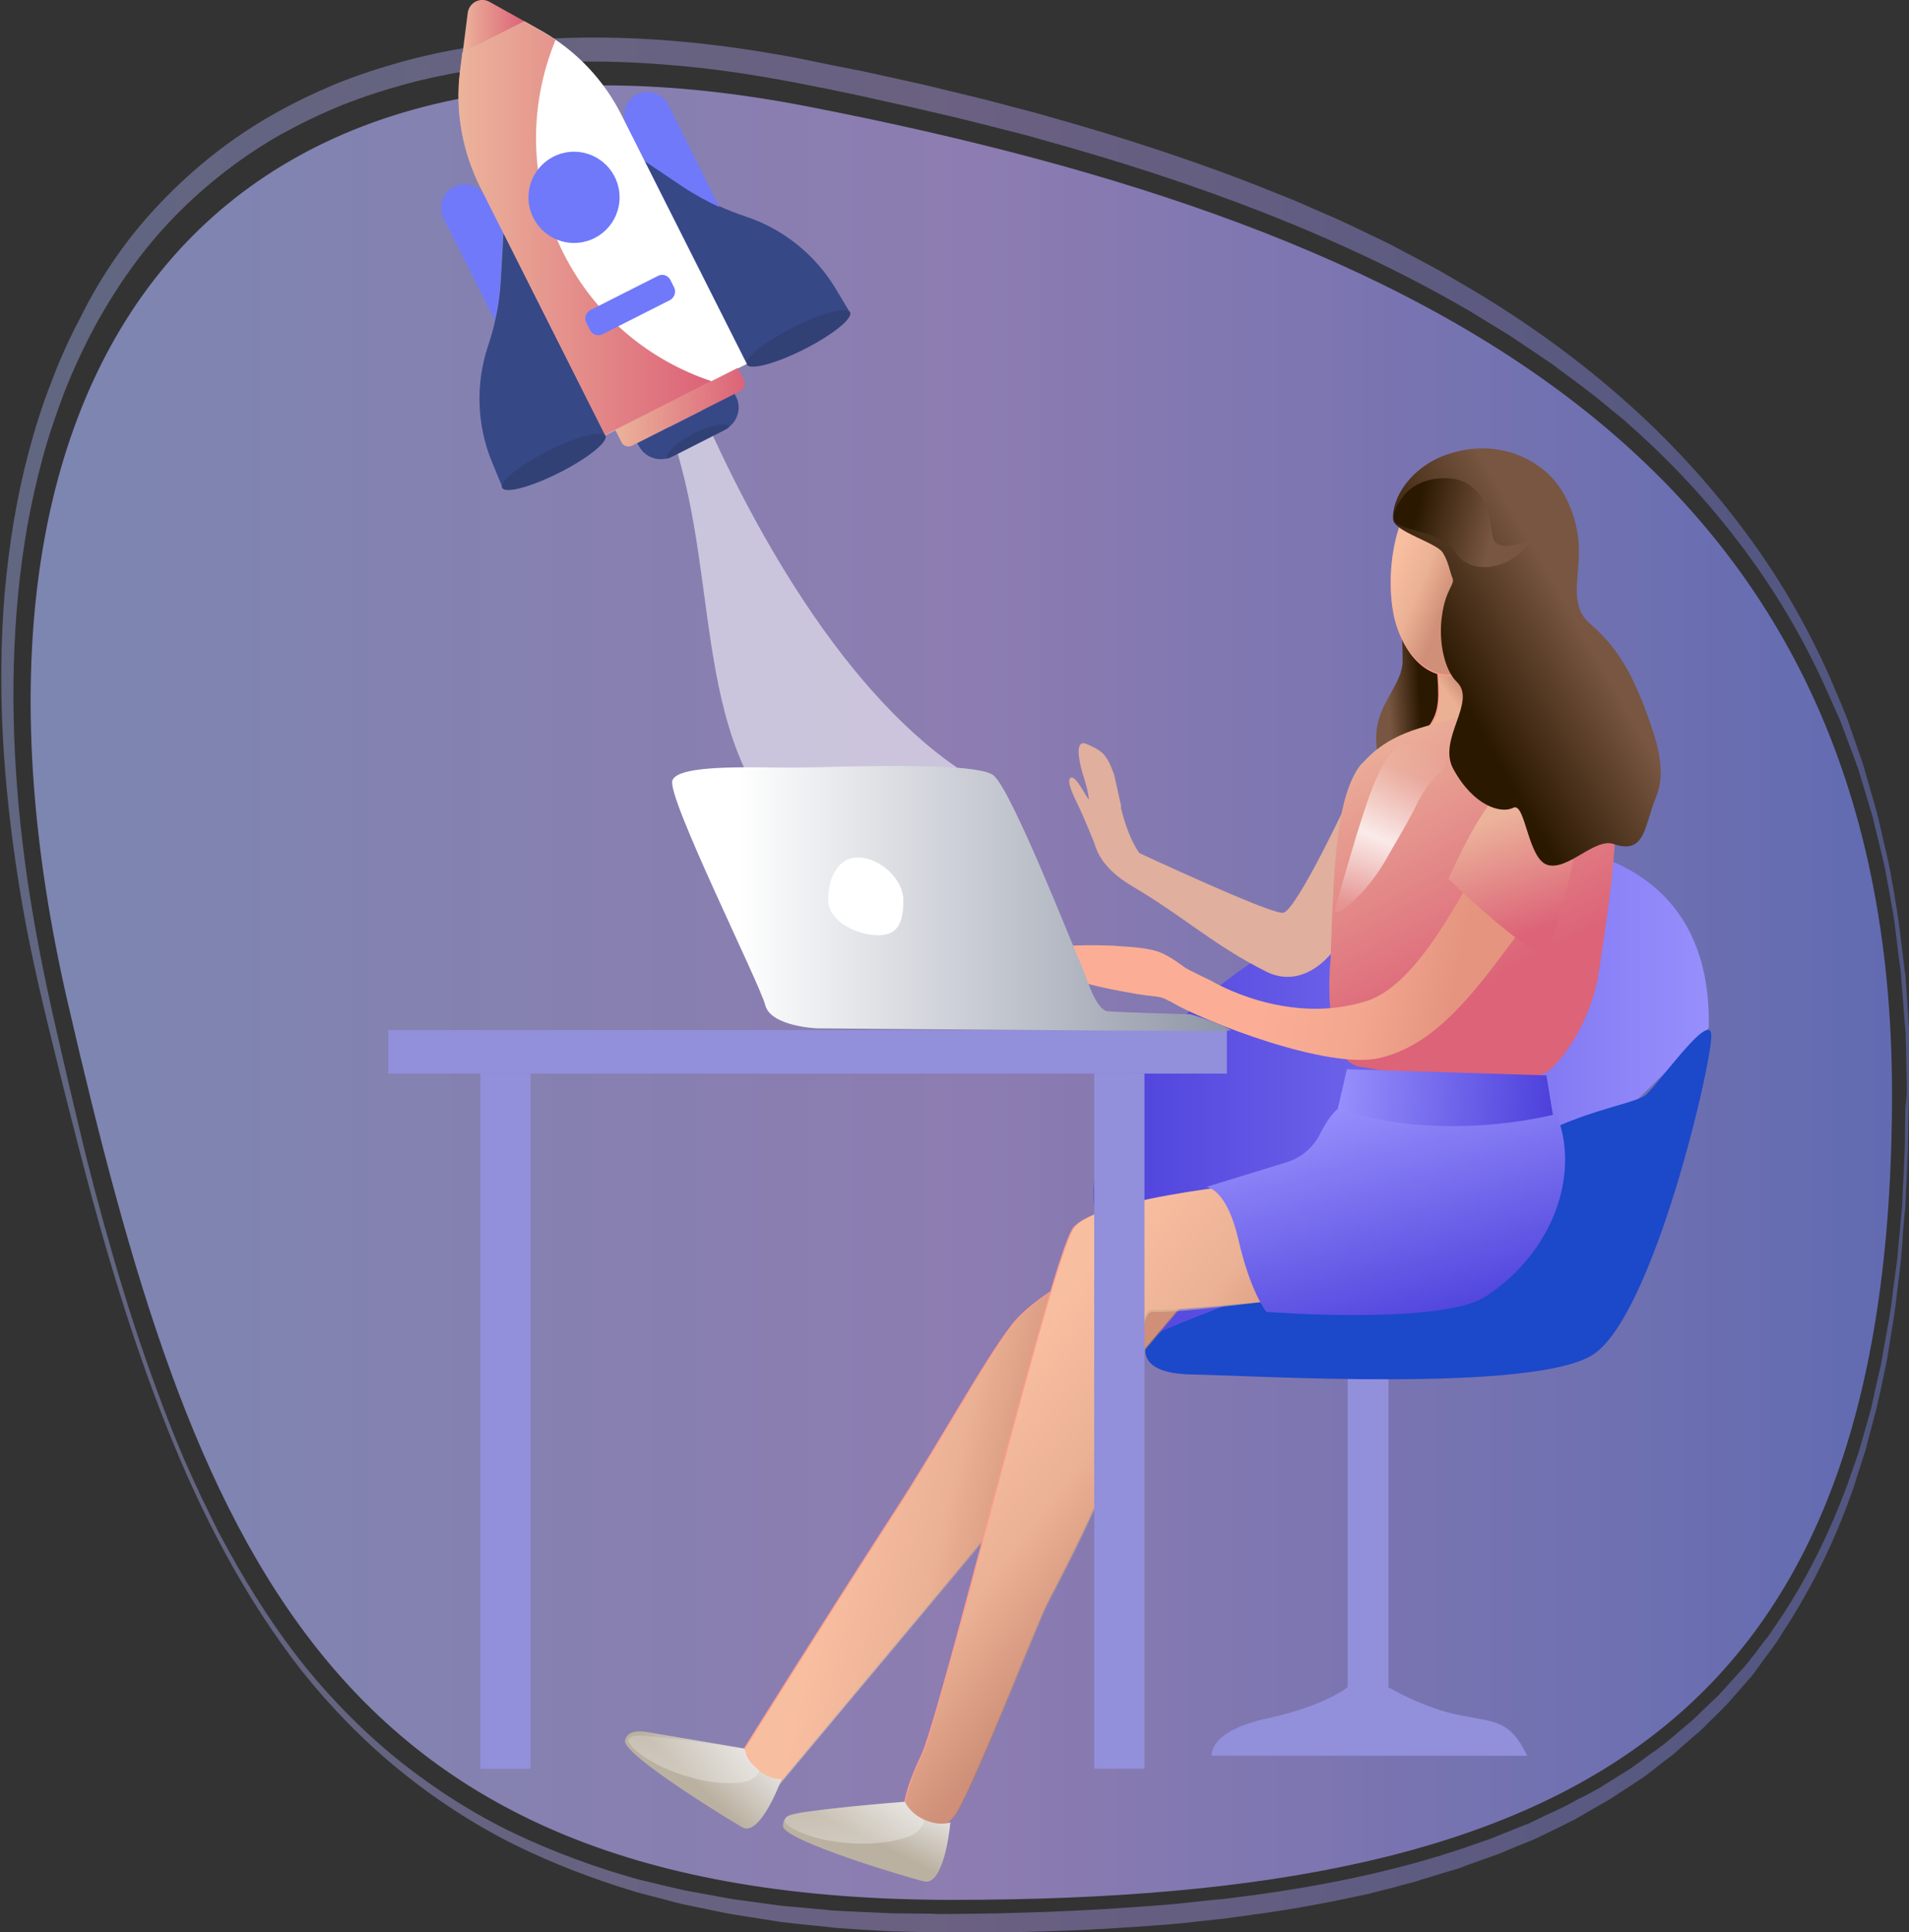 <svg width="332" height="336" viewBox="0 0 332 336" fill="none" xmlns="http://www.w3.org/2000/svg">
<rect x="0" y="0" width="332" height="336" fill="#333333" stroke="none"/>
<g clip-path="url(#clip0_297_322)">
<g opacity="0.62">
<path opacity="0.62" d="M332 189.599C332 189.599 332 190.607 331.937 192.622C331.937 193.629 331.874 194.889 331.874 196.337C331.811 197.848 331.874 199.548 331.749 201.501C331.686 203.453 331.56 205.593 331.434 207.986C331.434 208.553 331.371 209.183 331.371 209.812C331.308 210.442 331.246 211.072 331.183 211.701C331.057 213.024 330.931 214.346 330.868 215.731C330.743 217.117 330.68 218.565 330.491 220.076C330.303 221.587 330.114 223.162 329.925 224.736C329.611 227.947 328.982 231.348 328.417 234.937C328.165 236.763 327.725 238.526 327.348 240.415C327.159 241.36 326.971 242.304 326.719 243.249C326.593 243.752 326.531 244.193 326.405 244.697C326.279 245.201 326.153 245.641 326.028 246.145C325.525 248.097 324.959 250.049 324.456 252.127C323.827 254.142 323.136 256.157 322.507 258.235C319.678 266.547 315.717 275.237 310.122 283.737C309.808 284.304 309.431 284.808 309.116 285.375C308.739 285.878 308.362 286.382 307.985 286.949C307.23 287.956 306.413 289.027 305.659 290.097L305.093 290.916L304.464 291.671C304.024 292.175 303.584 292.679 303.144 293.183C302.264 294.19 301.384 295.198 300.504 296.205C299.561 297.15 298.618 298.157 297.612 299.102C297.109 299.605 296.669 300.046 296.166 300.55C295.663 301.054 295.097 301.495 294.594 301.935C293.525 302.88 292.457 303.761 291.451 304.706C290.948 305.21 290.319 305.587 289.753 306.028C289.188 306.469 288.622 306.91 288.056 307.351C287.49 307.791 286.924 308.232 286.359 308.673C286.044 308.862 285.793 309.114 285.478 309.303L284.598 309.869C283.404 310.688 282.147 311.444 280.952 312.262C279.758 313.081 278.437 313.773 277.117 314.529C276.489 314.907 275.797 315.285 275.168 315.662C274.54 316.04 273.911 316.418 273.219 316.733C271.899 317.426 270.516 318.055 269.133 318.748C268.442 319.063 267.75 319.441 267.059 319.755C266.367 320.07 265.675 320.322 264.921 320.637C263.475 321.204 262.092 321.833 260.646 322.4C259.2 322.904 257.691 323.471 256.245 323.974C255.491 324.226 254.799 324.478 254.045 324.793C253.291 325.045 252.536 325.297 251.782 325.486C250.273 325.926 248.764 326.43 247.193 326.871L246.061 327.249L244.866 327.564C244.112 327.752 243.295 327.941 242.54 328.193C240.969 328.571 239.397 329.012 237.825 329.39C231.476 330.775 224.938 332.034 218.274 332.916C216.576 333.168 214.942 333.357 213.244 333.608C211.547 333.797 209.85 333.986 208.152 334.175C206.455 334.364 204.757 334.553 203.06 334.679C201.363 334.805 199.602 334.931 197.905 335.057C190.99 335.56 183.948 335.875 176.845 336.001C173.261 336.064 169.678 336.064 166.094 336.064C165.654 336.064 165.214 336.064 164.711 336.064H163.328C162.448 336.064 161.505 336.001 160.625 336.001C158.802 335.938 156.979 335.938 155.155 335.875C153.332 335.812 151.446 335.623 149.623 335.561C148.68 335.498 147.8 335.435 146.857 335.372C145.914 335.309 144.971 335.246 144.091 335.12C142.268 334.931 140.382 334.742 138.559 334.553C137.616 334.427 136.673 334.364 135.792 334.238C134.849 334.112 133.969 333.923 133.026 333.797C131.14 333.483 129.317 333.231 127.431 332.916C125.545 332.601 123.722 332.16 121.836 331.782C120.893 331.594 119.95 331.405 119.07 331.216C118.127 331.027 117.247 330.775 116.304 330.523C114.481 330.019 112.595 329.578 110.771 329.075C103.416 326.871 96.124 324.1 89.145 320.637C82.167 317.111 75.503 312.766 69.342 307.728C63.181 302.691 57.586 296.961 52.557 290.664C42.624 278.007 35.08 263.462 29.044 248.286C23.009 233.111 18.294 217.306 14.145 201.312C12.07 193.315 10.059 185.318 8.11 177.258C6.161 169.198 4.401 161.075 3.143 152.826C0.566 136.391 -0.566 119.641 0.817 103.081C1.194 98.925 1.697 94.832 2.389 90.676C3.08 86.583 3.961 82.49 5.029 78.46C6.098 74.43 7.355 70.463 8.864 66.622C10.31 62.718 12.008 58.94 13.957 55.288C17.603 47.857 22.381 40.994 28.102 35.075C33.822 29.093 40.298 23.992 47.402 19.962C50.922 17.947 54.631 16.184 58.34 14.61C62.112 13.099 65.947 11.839 69.782 10.769C77.515 8.628 85.436 7.432 93.232 6.865C108.948 5.794 124.414 7.369 139.187 10.202C142.834 10.958 146.48 11.713 150.126 12.406C153.772 13.225 157.356 13.98 160.939 14.799C164.523 15.68 168.043 16.499 171.564 17.381C173.324 17.821 175.084 18.325 176.782 18.766C178.542 19.207 180.239 19.647 181.937 20.151C195.705 23.992 208.907 28.337 221.417 33.375C222.989 34.004 224.56 34.634 226.069 35.264C227.578 35.956 229.087 36.586 230.659 37.279C233.676 38.538 236.631 40.049 239.586 41.434C240.34 41.812 241.032 42.127 241.786 42.505C242.54 42.883 243.232 43.261 243.923 43.638C245.369 44.394 246.752 45.15 248.198 45.905C249.644 46.661 250.965 47.416 252.348 48.235C253.731 49.054 255.051 49.809 256.434 50.628C267.184 57.051 276.803 64.292 285.164 72.037C293.525 79.782 300.567 88.094 306.35 96.469C312.134 104.844 316.472 113.345 319.804 121.468C320.244 122.475 320.621 123.483 321.061 124.49C321.501 125.498 321.753 126.505 322.13 127.513C322.821 129.527 323.513 131.417 324.142 133.369C324.707 135.321 325.21 137.21 325.776 139.036C326.028 139.98 326.279 140.862 326.531 141.743C326.719 142.625 326.971 143.569 327.159 144.451C327.536 146.214 327.977 147.977 328.354 149.614C328.542 150.433 328.668 151.315 328.857 152.133C328.982 152.952 329.108 153.77 329.297 154.589C329.548 156.163 329.8 157.737 330.051 159.249C330.303 160.76 330.428 162.208 330.617 163.593C330.806 164.979 330.931 166.364 331.12 167.623C331.183 168.253 331.246 168.883 331.371 169.513C331.434 170.142 331.434 170.772 331.497 171.339C331.686 173.731 331.811 175.872 331.937 177.824C332 178.328 332 178.769 332.063 179.21C332.063 179.65 332.063 180.091 332.126 180.532C332.126 181.414 332.189 182.169 332.189 182.925C332.189 184.436 332.251 185.632 332.251 186.64C332 188.592 332 189.599 332 189.599ZM331.623 189.599C331.623 189.599 331.623 188.592 331.56 186.577C331.56 185.569 331.497 184.31 331.497 182.862C331.497 182.106 331.434 181.351 331.434 180.469C331.434 180.028 331.434 179.587 331.371 179.147C331.308 178.706 331.308 178.202 331.246 177.761C331.12 175.809 330.931 173.668 330.743 171.276C330.68 170.709 330.68 170.079 330.617 169.45C330.554 168.82 330.491 168.19 330.365 167.56C330.177 166.301 330.051 164.916 329.863 163.531C329.674 162.145 329.548 160.697 329.297 159.186C329.045 157.674 328.731 156.163 328.479 154.589C328.354 153.77 328.165 153.015 328.039 152.196C327.914 151.378 327.725 150.559 327.536 149.74C327.159 148.103 326.719 146.34 326.279 144.577C326.09 143.695 325.839 142.814 325.65 141.932C325.399 141.051 325.085 140.169 324.833 139.225C324.267 137.399 323.702 135.51 323.136 133.62C322.444 131.731 321.753 129.842 320.998 127.89C320.621 126.946 320.307 125.938 319.867 124.931C319.427 123.986 318.987 122.979 318.546 121.971C315.089 113.974 310.625 105.662 304.779 97.54C298.932 89.354 291.828 81.357 283.404 73.926L282.649 73.234L281.832 72.541C281.266 72.1 280.763 71.659 280.198 71.219C279.129 70.337 277.997 69.393 276.866 68.511C274.603 66.748 272.214 65.048 269.888 63.285C267.436 61.647 264.984 59.947 262.469 58.31C261.212 57.492 259.892 56.736 258.571 55.917C257.943 55.539 257.251 55.099 256.623 54.721L255.617 54.091L254.611 53.525C233.236 41.183 208.089 31.674 180.805 24.181C179.108 23.677 177.41 23.237 175.65 22.796C173.953 22.355 172.192 21.914 170.432 21.474C166.974 20.592 163.454 19.773 159.87 18.955C156.35 18.136 152.767 17.381 149.183 16.562C145.6 15.806 141.953 15.051 138.307 14.358C131.015 12.973 123.659 11.839 116.115 11.273C108.634 10.643 101.027 10.517 93.357 10.958C85.75 11.461 78.081 12.595 70.6 14.61C66.89 15.617 63.181 16.814 59.535 18.262C55.952 19.71 52.431 21.41 48.973 23.3C42.184 27.141 35.897 31.989 30.365 37.656C24.832 43.324 20.243 49.872 16.408 56.925C14.522 60.451 12.825 64.103 11.316 67.881C9.87 71.659 8.55 75.501 7.481 79.404C6.412 83.309 5.532 87.276 4.778 91.306C4.086 95.336 3.521 99.366 3.143 103.459C1.572 119.767 2.389 136.328 4.715 152.637C5.909 160.823 7.481 168.883 9.304 176.943C11.127 185.003 13.014 193.063 14.962 201.06C16.974 209.057 19.174 216.991 21.563 224.799C23.952 232.607 26.656 240.352 29.61 247.908C30.365 249.797 31.119 251.686 31.936 253.575C32.754 255.402 33.571 257.291 34.451 259.117L35.08 260.502L35.771 261.887L37.092 264.595C37.532 265.477 37.972 266.421 38.474 267.303L39.92 269.947C43.818 277 48.156 283.737 53.123 289.908C58.152 296.079 63.747 301.683 69.845 306.532C76.006 311.381 82.544 315.536 89.522 318.874C96.438 322.148 103.667 324.793 110.897 326.808C112.72 327.249 114.543 327.689 116.367 328.13C117.31 328.319 118.19 328.571 119.133 328.76C120.076 328.949 120.956 329.075 121.899 329.264C123.722 329.578 125.545 329.956 127.431 330.271C129.254 330.523 131.14 330.775 132.963 331.027C133.906 331.153 134.787 331.279 135.73 331.405C136.673 331.468 137.553 331.593 138.496 331.656C140.319 331.845 142.142 331.971 143.965 332.16C144.908 332.286 145.788 332.286 146.731 332.349C147.611 332.412 148.554 332.412 149.435 332.475C151.258 332.538 153.081 332.664 154.841 332.727C156.664 332.727 158.487 332.79 160.311 332.79C161.191 332.79 162.134 332.79 163.014 332.853H164.397C164.774 332.853 165.277 332.853 165.717 332.853C169.301 332.79 172.884 332.79 176.404 332.664C183.508 332.475 190.487 332.16 197.339 331.656C199.037 331.531 200.734 331.405 202.431 331.279C204.129 331.153 205.826 330.964 207.524 330.775C209.221 330.586 210.856 330.397 212.553 330.271C214.187 330.082 215.885 329.83 217.519 329.641C230.659 327.878 243.295 325.234 254.925 321.267C256.371 320.763 257.817 320.259 259.263 319.755C260.646 319.189 262.092 318.622 263.475 318.055C264.167 317.803 264.858 317.489 265.55 317.237C266.241 316.985 266.933 316.607 267.561 316.292C268.882 315.662 270.265 315.033 271.585 314.403C272.276 314.088 272.905 313.71 273.534 313.396C274.162 313.018 274.791 312.703 275.483 312.388C276.74 311.695 278.06 311.066 279.255 310.247C280.449 309.492 281.706 308.736 282.901 307.98L283.781 307.414C284.095 307.225 284.347 306.973 284.661 306.784C285.227 306.343 285.793 305.965 286.359 305.525C286.924 305.084 287.49 304.706 288.056 304.328C288.622 303.887 289.188 303.51 289.691 303.069C290.759 302.187 291.828 301.306 292.834 300.424C293.337 299.983 293.903 299.543 294.406 299.102C294.909 298.661 295.349 298.157 295.852 297.716C296.795 296.772 297.8 295.827 298.743 294.946C299.686 294.001 300.504 292.994 301.384 292.049C301.824 291.546 302.264 291.105 302.704 290.601L303.333 289.908L303.961 289.153C304.779 288.145 305.533 287.138 306.287 286.13C306.665 285.626 307.042 285.123 307.482 284.619C307.859 284.115 308.173 283.548 308.551 283.045C314.272 274.796 318.295 266.232 321.313 258.109C322.004 256.031 322.759 254.079 323.387 252.064C323.953 250.049 324.519 248.097 325.085 246.145C325.21 245.641 325.336 245.201 325.462 244.697C325.588 244.193 325.65 243.752 325.776 243.249C325.965 242.304 326.216 241.36 326.405 240.415C326.845 238.526 327.285 236.763 327.536 234.937C328.165 231.348 328.857 228.01 329.171 224.799C329.36 223.225 329.611 221.65 329.8 220.139C329.925 219.384 329.988 218.628 330.051 217.935C330.114 217.18 330.177 216.487 330.24 215.794C330.365 214.409 330.491 213.024 330.617 211.764C330.68 211.135 330.743 210.505 330.806 209.875C330.868 209.246 330.868 208.616 330.868 208.049C330.994 205.656 331.12 203.516 331.183 201.563C331.308 199.611 331.308 197.911 331.308 196.4C331.308 194.889 331.371 193.692 331.371 192.685C331.623 190.607 331.623 189.599 331.623 189.599Z" fill="url(#paint0_linear_297_322)"/>
</g>
<path opacity="0.62" d="M329.045 190.165C329.045 299.352 274.603 330.396 165.591 330.396C56.58 330.396 33.571 268.687 11.756 174.234C-12.762 67.88 33.445 -2.33 140.445 18.513C249.267 39.67 329.045 80.978 329.045 190.165Z" fill="url(#paint1_linear_297_322)"/>
<g opacity="0.74">
<path opacity="0.74" d="M139.187 146.969C118.693 128.582 126.362 97.224 114.921 70.714C116.807 69.895 118.756 69.014 120.642 68.195C131.517 93.949 149.057 123.859 170.558 136.075" fill="white"/>
</g>
<path d="M106.308 75.121L87.699 38.158L87.133 48.233C87.008 50.752 86.693 53.208 86.128 55.663C85.813 57.175 85.373 58.686 84.87 60.197C82.67 66.809 82.921 73.924 85.562 80.347L87.385 84.755L87.448 84.881L106.308 75.121Z" fill="#374887"/>
<path d="M84.43 34.317L87.448 40.362L87.071 48.233C86.945 50.752 86.631 53.208 86.065 55.664L77.138 37.969C76.132 35.955 76.949 33.499 78.961 32.491C79.967 31.987 81.098 31.924 82.041 32.239C83.047 32.617 83.927 33.31 84.43 34.317Z" fill="#7079FA"/>
<path d="M97.273 82.204C102.234 79.699 105.825 76.812 105.293 75.756C104.762 74.701 100.309 75.875 95.349 78.38C90.388 80.885 86.797 83.772 87.328 84.828C87.86 85.884 92.312 84.709 97.273 82.204Z" fill="#324175"/>
<path d="M147.8 54.279L147.737 54.217L145.285 50.123C141.702 44.205 136.107 39.734 129.506 37.593C127.997 37.089 126.551 36.522 125.168 35.893C122.905 34.885 120.704 33.689 118.63 32.24L110.206 26.699L128.814 63.662L147.8 54.279Z" fill="#374887"/>
<path d="M109.011 21.913L112.029 27.958L118.567 32.366C120.642 33.751 122.842 34.948 125.105 36.018L116.241 18.261C115.235 16.246 112.783 15.428 110.771 16.435C109.766 16.939 109.074 17.82 108.76 18.765C108.445 19.772 108.508 20.906 109.011 21.913Z" fill="#7079FA"/>
<path d="M137.895 56.936C132.934 59.44 129.343 62.326 129.875 63.382C130.406 64.438 134.858 63.264 139.819 60.759C144.78 58.255 148.371 55.369 147.839 54.313C147.308 53.257 142.856 54.431 137.895 56.936Z" fill="#324175"/>
<path d="M91.22 3.715L80.47 9.131L81.35 2.204C81.601 0.441 83.55 -0.567 85.122 0.315L91.22 3.715Z" fill="url(#paint2_linear_297_322)"/>
<path d="M108.131 20.087L129.883 63.283L105.302 75.688L83.55 32.492C80.47 26.32 79.212 19.394 80.03 12.593L80.47 9.13L91.22 3.715L94.237 5.415C100.21 8.815 105.051 13.916 108.131 20.087Z" fill="white"/>
<path d="M98.01 44.078C103.542 55.034 112.972 62.716 123.785 66.306L105.239 75.688L83.487 32.492C80.407 26.32 79.149 19.394 79.967 12.593L80.407 9.13L91.157 3.715L94.175 5.415C94.992 5.919 95.809 6.422 96.626 6.926C91.849 18.512 91.911 31.988 98.01 44.078Z" fill="url(#paint3_linear_297_322)"/>
<path d="M128.751 68.007L109.891 77.515C109.2 77.83 108.383 77.578 108.068 76.885L106.999 74.744L128.311 63.977L129.38 66.118C129.694 66.873 129.38 67.692 128.751 68.007Z" fill="url(#paint4_linear_297_322)"/>
<path d="M127.746 68.51L127.997 68.951C128.94 70.777 128.374 72.981 126.865 74.177C126.614 74.366 126.362 74.555 126.111 74.681L116.807 79.403C116.555 79.529 116.241 79.655 115.989 79.718C114.103 80.222 112.029 79.34 111.086 77.514L110.834 77.073L127.746 68.51Z" fill="#374887"/>
<path d="M99.833 42.253C104.207 42.253 107.754 38.701 107.754 34.319C107.754 29.937 104.207 26.385 99.833 26.385C95.458 26.385 91.911 29.937 91.911 34.319C91.911 38.701 95.458 42.253 99.833 42.253Z" fill="#7079FA"/>
<path d="M126.865 74.24C126.614 74.429 126.362 74.618 126.111 74.744L116.807 79.467C116.555 79.593 116.241 79.719 115.989 79.782C115.675 78.774 117.687 76.885 120.642 75.374C123.533 73.863 126.3 73.359 126.865 74.24Z" fill="#324175"/>
<path d="M116.492 52.202L104.799 58.121C103.982 58.562 102.976 58.184 102.599 57.365L101.97 56.106C101.53 55.287 101.907 54.28 102.724 53.902L114.418 47.983C115.235 47.542 116.241 47.92 116.618 48.739L117.247 49.998C117.624 50.754 117.31 51.761 116.492 52.202Z" fill="#7079FA"/>
<path d="M241.472 239.469H234.368V296.581H241.472V239.469Z" fill="#928FDB"/>
<path d="M265.613 305.334H210.73C210.73 305.334 210.101 301.052 220.348 298.848C230.596 296.644 234.493 293.307 234.493 293.307L241.597 293.496C241.597 293.496 247.758 297.148 254.171 298.344C260.583 299.541 262.658 299.352 265.613 305.334Z" fill="#928FDB"/>
<path d="M297.172 178.767C297.989 142.875 260.269 146.653 260.269 146.653C260.269 146.653 159.43 178.452 199.728 232.731C220.474 260.626 297.172 178.767 297.172 178.767Z" fill="url(#paint5_linear_297_322)"/>
<path d="M199.728 232.731C199.728 232.731 196.145 238.839 207.272 239.028C218.4 239.217 266.178 242.176 276.866 235.69C287.553 229.205 298.052 183.615 297.612 179.837C297.172 176.059 288.81 188.023 286.296 190.353C283.781 192.683 264.104 194.131 255.051 208.803C252.348 213.022 201.174 230.842 199.728 232.731Z" fill="#1C48CA"/>
<path d="M240.969 134.689C240.969 134.689 238.768 131.352 239.46 126.566C240.214 121.781 243.923 118.695 243.923 114.98C243.923 111.265 243.609 105.031 243.609 105.031L251.656 112.147L256.12 113.973L255.365 137.649L240.969 134.689Z" fill="url(#paint6_linear_297_322)"/>
<path d="M278.437 129.842C269.699 124.993 262.218 126.063 263.475 110.447L249.519 111.329C250.399 124.993 252.033 124.615 239.837 133.872C251.405 141.932 270.328 138.72 278.437 129.842Z" fill="#FF9C8A"/>
<path opacity="0.54" d="M278.689 130.029C269.95 125.18 262.469 126.251 263.727 110.635L249.77 111.516C250.65 125.18 252.285 124.803 240.089 134.059C251.593 142.119 270.579 138.971 278.689 130.029Z" fill="url(#paint7_linear_297_322)"/>
<path d="M244.238 142.373C244.238 142.373 238.831 153.518 233.802 162.523C230.156 168.945 225.063 171.338 220.286 169.008C211.107 164.412 206.015 159.5 196.962 154.148C188.852 149.362 190.424 144.64 189.292 141.68C188.538 139.791 188.601 140.987 189.607 139.539C190.487 138.343 194.259 137.65 195.013 140.735C196.333 146.088 198.156 148.355 198.156 148.355C198.156 148.355 220.789 158.933 223.115 158.744C225.441 158.556 234.996 137.965 234.996 137.965" fill="#E0AF9D"/>
<path d="M190.235 146.402C190.235 146.402 188.349 141.742 187.469 139.979C186.903 138.783 185.332 135.76 186.212 135.256C187.218 134.69 189.481 139.853 189.355 138.846C189.104 136.642 188.223 134.69 187.846 132.801C187.28 130.093 187.658 128.897 188.852 129.337C189.669 129.652 191.241 130.408 191.87 131.1C192.561 131.856 193.001 132.612 193.756 134.69L194.95 140.042C194.887 140.042 195.767 150.621 190.235 146.402Z" fill="#E0AF9D"/>
<path d="M277.369 133.935C277.369 133.935 272.842 132.361 264.795 128.079C260.143 125.749 263.161 121.53 247.067 126.567C239.649 128.771 237.323 132.549 236.631 132.99C232.482 138.469 231.979 149.488 231.413 166.553C230.533 176.69 232.167 184.813 236.442 185.506C251.719 187.962 255.365 189.284 268.316 186.828C270.768 185.758 276.174 178.957 277.935 169.89C280.764 151.062 283.152 135.572 277.369 133.935Z" fill="url(#paint8_linear_297_322)"/>
<path d="M247.381 128.959C240.906 129.148 239.711 131.604 232.23 157.862C231.476 160.443 237.7 155.784 241.535 148.605C242.729 146.527 244.992 142.749 246.375 139.916C249.456 133.619 252.222 134.374 251.153 131.73C250.147 129.337 248.953 128.959 247.381 128.959Z" fill="url(#paint9_linear_297_322)"/>
<path d="M267.499 99.302C271.836 83.938 258.446 79.152 251.845 81.797C241.094 86.141 240.717 102.891 242.98 109.188C247.695 122.663 261.652 120.27 267.499 99.302Z" fill="#FF9C8A"/>
<path opacity="0.54" d="M267.499 99.112C271.836 83.748 258.446 78.963 251.845 81.607C241.094 85.952 240.717 102.702 242.98 108.998C247.695 122.411 261.652 120.018 267.499 99.112Z" fill="url(#paint10_linear_297_322)"/>
<path d="M203.123 173.983C203.123 173.983 202.369 173.353 200.482 173.227C198.596 173.101 188.349 171.338 186.275 170.016C184.703 169.008 182.377 166.489 184.703 164.726C185.394 164.222 193.001 164.411 193.819 164.474C195.39 164.663 199.477 164.663 201.866 165.671C203.563 166.363 205.7 168.001 206.141 168.315C206.706 168.693 210.667 170.582 210.667 170.582C210.667 170.582 223.806 178.579 237.825 174.046C246.941 171.086 254.862 153.896 257.817 149.551C257.817 149.551 263.978 155.155 267.75 157.422C259.137 168.378 251.719 181.287 239.9 183.995C230.973 186.073 209.347 177.635 203.563 174.171L203.123 173.983Z" fill="#FF9C8A"/>
<g opacity="0.54">
<path opacity="0.54" d="M203.123 173.983C203.123 173.983 202.369 173.353 200.482 173.227C198.596 173.101 188.349 171.338 186.275 170.016C184.703 169.008 182.377 166.489 184.703 164.726C185.394 164.222 193.001 164.411 193.819 164.474C195.39 164.663 199.477 164.663 201.866 165.671C203.563 166.363 205.7 168.001 206.141 168.315C206.706 168.693 210.667 170.582 210.667 170.582C210.667 170.582 223.806 178.579 237.825 174.046C246.941 171.086 254.862 153.896 257.817 149.551C257.817 149.551 263.978 155.155 267.75 157.422C259.137 168.378 251.719 181.287 239.9 183.995C230.973 186.073 209.347 177.635 203.563 174.171L203.123 173.983Z" fill="url(#paint11_linear_297_322)"/>
</g>
<path d="M251.908 152.825C251.908 152.825 268.504 169.008 269.447 165.293C270.39 161.577 275.42 146.78 273.597 143.568C271.774 140.357 266.681 120.018 251.908 152.825Z" fill="url(#paint12_linear_297_322)"/>
<path d="M252.599 100.498C252.096 99.302 251.97 97.79 250.902 96.09C249.833 94.39 242.478 92.438 242.289 90.36C241.975 86.582 245.432 81.293 251.342 79.152C259.766 76.129 266.493 79.466 269.825 82.993C272.591 85.889 274.603 90.864 274.603 95.838C274.603 100.813 272.968 105.347 276.489 108.432C280.009 111.517 282.838 114.855 285.919 122.789C288.622 129.841 289.691 134.438 288.056 138.468C285.981 143.443 286.233 148.732 280.638 146.78C277.369 145.646 272.779 151.377 269.196 150.432C265.675 149.488 265.298 139.35 263.161 140.483C261.023 141.553 256.245 140.168 252.725 133.682C249.959 128.519 256.937 122.033 253.354 118.57C251.153 116.492 250.147 111.392 250.776 107.11C251.405 102.387 253.102 101.694 252.599 100.498Z" fill="url(#paint13_linear_297_322)"/>
<path d="M244.552 85.7C244.552 85.7 240.906 89.793 243.043 91.116C245.181 92.501 251.028 92.627 253.165 96.09C255.302 99.553 261.023 99.553 264.921 95.649C268.819 91.745 260.08 97.79 259.515 92.942C258.823 87.338 257.188 85.385 255.302 84.189C252.662 82.489 247.381 82.804 244.552 85.7Z" fill="url(#paint14_linear_297_322)"/>
<path d="M133.844 312.136L171.689 266.925L213.936 217.054L213.056 210.379C213.056 210.379 183.508 220.643 175.964 230.34C171.061 236.637 163.58 250.49 155.47 262.958C142.268 283.359 129.191 304.328 129.191 304.328L133.844 312.136Z" fill="#FF9C8A"/>
<path opacity="0.54" d="M134.095 312.136L171.941 266.925L214.188 217.054L213.307 210.379C213.307 210.379 183.76 220.643 176.216 230.34C171.312 236.637 163.831 250.49 155.721 262.958C142.519 283.359 129.443 304.328 129.443 304.328L134.095 312.136Z" fill="url(#paint15_linear_297_322)"/>
<path d="M223.618 205.215C223.618 205.215 190.424 207.985 186.526 213.653C182.628 219.383 163.58 298.282 160.122 305.398C151.824 322.714 162.888 319.818 165.906 315.851C168.735 312.198 180.365 282.225 181.937 279.14C183.508 275.991 192.813 258.864 195.956 247.152C199.099 235.314 197.842 227.569 200.483 227.758C204.883 228.009 222.172 226.12 222.172 226.12" fill="#FF9C8A"/>
<path opacity="0.54" d="M223.869 205.152C223.869 205.152 190.675 207.923 186.778 213.59C182.88 219.257 163.831 298.22 160.373 305.335C152.075 322.652 163.14 319.755 166.157 315.788C168.986 312.136 180.617 282.163 182.188 279.077C183.76 275.929 193.064 258.802 196.208 247.089C199.351 235.251 197.968 227.947 200.608 228.136C205.009 228.388 222.423 226.058 222.423 226.058" fill="url(#paint16_linear_297_322)"/>
<path d="M136.17 317.551C136.17 316.921 136.421 316.354 136.861 315.914C138.244 314.78 158.11 313.269 157.356 313.332C159.053 316.543 163.077 317.677 165.277 316.921C165.088 319.377 163.831 327.941 160.751 327.185C158.865 326.807 136.233 320.133 136.17 317.551Z" fill="url(#paint17_linear_297_322)"/>
<path d="M141.576 314.906C140.193 315.095 137.113 315.221 136.484 316.354C135.855 317.425 140.193 319.502 144.782 320.195C152.641 321.392 157.356 319.754 158.865 318.999C159.745 318.558 161.316 316.732 160.373 316.354C159.368 315.913 158.173 314.969 157.23 313.395C157.23 313.395 155.47 313.583 154.904 313.583C153.71 313.583 144.657 314.465 141.576 314.906Z" fill="url(#paint18_linear_297_322)"/>
<path d="M108.697 302.69C109.074 300.99 110.96 300.927 112.657 301.242C120.579 302.564 129.443 304.075 129.443 304.075C130.26 307.476 133.718 309.554 135.918 309.365C135.227 311.38 131.895 319.314 129.129 317.802C127.557 316.921 108.194 305.146 108.697 302.69Z" fill="url(#paint19_linear_297_322)"/>
<path d="M114.481 302.124C113.16 301.998 110.206 301.431 109.388 302.312C108.571 303.194 112.155 306.091 116.304 307.791C123.408 310.687 128.186 310.183 129.82 309.806C130.763 309.554 132.649 308.231 131.832 307.665C131.015 307.035 130.072 305.902 129.569 304.201C129.569 304.201 127.871 304.013 127.368 303.887C126.174 303.509 117.498 302.375 114.481 302.124Z" fill="url(#paint20_linear_297_322)"/>
<path d="M209.787 206.411C209.787 206.411 213.307 206.537 215.382 215.604C217.457 224.672 220.223 228.135 220.223 228.135C220.223 228.135 250.713 230.528 258.446 225.427C270.768 217.304 274.917 203.136 270.453 193.25C267.247 186.261 238.014 192.18 234.808 191.991C232.67 191.865 230.784 194.762 229.527 197.28C228.333 199.61 226.258 201.373 223.743 202.129L209.787 206.411Z" fill="url(#paint21_linear_297_322)"/>
<path d="M270.076 193.879C257.251 196.839 242.918 196.461 232.67 192.746L234.242 185.945L268.945 187.016L270.076 193.879Z" fill="url(#paint22_linear_297_322)"/>
<path d="M213.37 179.146H67.519V186.703H213.37V179.146Z" fill="#928FDB"/>
<path d="M92.289 186.703H83.55V307.603H92.289V186.703Z" fill="#928FDB"/>
<path d="M199.037 186.703H190.298V307.603H199.037V186.703Z" fill="#928FDB"/>
<path d="M142.079 178.83C142.079 178.83 134.032 178.515 133.089 174.8C132.146 171.085 115.989 138.719 116.932 135.76C117.875 132.737 132.146 133.556 138.37 133.493C143.902 133.493 169.552 132.297 172.758 134.815C175.964 137.334 186.84 165.292 187.783 167.181C188.726 169.007 190.361 175.682 192.687 175.871C195.013 176.06 206.141 176.375 206.832 176.375C207.524 176.375 214.628 178.956 213.936 179.208C213.244 179.46 142.079 178.83 142.079 178.83Z" fill="url(#paint23_linear_297_322)"/>
<path d="M144.028 156.54C144.028 160.255 149.12 162.648 152.704 162.648C156.287 162.648 157.104 160.255 157.104 156.54C157.104 152.825 152.892 149.109 149.246 149.109C145.6 149.109 144.028 152.825 144.028 156.54Z" fill="white"/>
</g>
<defs>
<linearGradient id="paint0_linear_297_322" x1="-0.594" y1="171.267" x2="333.723" y2="171.267" gradientUnits="userSpaceOnUse">
<stop stop-color="#AAB9FF"/>
<stop offset="0.5" stop-color="#C5AAFF"/>
<stop offset="1" stop-color="#7F8EFF"/>
</linearGradient>
<linearGradient id="paint1_linear_297_322" x1="5.341" y1="172.606" x2="329.046" y2="172.606" gradientUnits="userSpaceOnUse">
<stop stop-color="#AAB9FF"/>
<stop offset="0.5" stop-color="#C5AAFF"/>
<stop offset="1" stop-color="#7F8EFF"/>
</linearGradient>
<linearGradient id="paint2_linear_297_322" x1="80.434" y1="4.58" x2="91.205" y2="4.58" gradientUnits="userSpaceOnUse">
<stop stop-color="#ECB39B"/>
<stop offset="0.262" stop-color="#E79E91"/>
<stop offset="1" stop-color="#DC6378"/>
</linearGradient>
<linearGradient id="paint3_linear_297_322" x1="79.746" y1="39.698" x2="123.785" y2="39.698" gradientUnits="userSpaceOnUse">
<stop stop-color="#ECB39B"/>
<stop offset="0.262" stop-color="#E79E91"/>
<stop offset="1" stop-color="#DC6378"/>
</linearGradient>
<linearGradient id="paint4_linear_297_322" x1="106.946" y1="70.875" x2="129.482" y2="70.875" gradientUnits="userSpaceOnUse">
<stop stop-color="#ECB39B"/>
<stop offset="0.262" stop-color="#E79E91"/>
<stop offset="1" stop-color="#DC6378"/>
</linearGradient>
<linearGradient id="paint5_linear_297_322" x1="297.186" y1="192.551" x2="190.22" y2="192.551" gradientUnits="userSpaceOnUse">
<stop stop-color="#978FFC"/>
<stop offset="1" stop-color="#4C40DB"/>
</linearGradient>
<linearGradient id="paint6_linear_297_322" x1="241.551" y1="121.811" x2="246.929" y2="121.493" gradientUnits="userSpaceOnUse">
<stop stop-color="#785641"/>
<stop offset="1" stop-color="#2B1801"/>
</linearGradient>
<linearGradient id="paint7_linear_297_322" x1="253.881" y1="128.817" x2="258.796" y2="125.105" gradientUnits="userSpaceOnUse">
<stop offset="0.517" stop-color="#DBC39E"/>
<stop offset="1" stop-color="#A68369"/>
</linearGradient>
<linearGradient id="paint8_linear_297_322" x1="239.078" y1="126.135" x2="261.856" y2="169.698" gradientUnits="userSpaceOnUse">
<stop stop-color="#ECB39B"/>
<stop offset="0.262" stop-color="#E79E91"/>
<stop offset="1" stop-color="#DC6378"/>
</linearGradient>
<linearGradient id="paint9_linear_297_322" x1="247.341" y1="129.315" x2="233.113" y2="163.792" gradientUnits="userSpaceOnUse">
<stop stop-color="white" stop-opacity="0"/>
<stop offset="0.153" stop-color="white" stop-opacity="0.1"/>
<stop offset="0.484" stop-color="white" stop-opacity="0.8"/>
<stop offset="0.818" stop-color="white" stop-opacity="0.1"/>
<stop offset="1" stop-color="white" stop-opacity="0"/>
</linearGradient>
<linearGradient id="paint10_linear_297_322" x1="243.788" y1="94.595" x2="254.208" y2="98.962" gradientUnits="userSpaceOnUse">
<stop stop-color="#F3DAB4"/>
<stop offset="0.517" stop-color="#DBC39E"/>
<stop offset="1" stop-color="#A68369"/>
</linearGradient>
<linearGradient id="paint11_linear_297_322" x1="222.087" y1="162.268" x2="253.524" y2="168.545" gradientUnits="userSpaceOnUse">
<stop stop-color="#F3DAB4"/>
<stop offset="0.517" stop-color="#DBC39E"/>
<stop offset="1" stop-color="#A68369"/>
</linearGradient>
<linearGradient id="paint12_linear_297_322" x1="260.572" y1="141.9" x2="267.501" y2="161.771" gradientUnits="userSpaceOnUse">
<stop stop-color="#ECB39B"/>
<stop offset="0.262" stop-color="#E79E91"/>
<stop offset="1" stop-color="#DC6378"/>
</linearGradient>
<linearGradient id="paint13_linear_297_322" x1="274.579" y1="108.881" x2="253.737" y2="120.882" gradientUnits="userSpaceOnUse">
<stop stop-color="#785641"/>
<stop offset="1" stop-color="#2B1801"/>
</linearGradient>
<linearGradient id="paint14_linear_297_322" x1="259.594" y1="92.07" x2="246.296" y2="88.814" gradientUnits="userSpaceOnUse">
<stop stop-color="#785641"/>
<stop offset="1" stop-color="#2B1801"/>
</linearGradient>
<linearGradient id="paint15_linear_297_322" x1="148.279" y1="255.494" x2="181.41" y2="262.972" gradientUnits="userSpaceOnUse">
<stop stop-color="#F3DAB4"/>
<stop offset="0.517" stop-color="#DBC39E"/>
<stop offset="1" stop-color="#A68369"/>
</linearGradient>
<linearGradient id="paint16_linear_297_322" x1="170.178" y1="245.379" x2="200.523" y2="268.887" gradientUnits="userSpaceOnUse">
<stop stop-color="#F3DAB4"/>
<stop offset="0.517" stop-color="#DBC39E"/>
<stop offset="1" stop-color="#A68369"/>
</linearGradient>
<linearGradient id="paint17_linear_297_322" x1="155.612" y1="308.961" x2="150.438" y2="319.604" gradientUnits="userSpaceOnUse">
<stop stop-color="#EFEFEF"/>
<stop offset="1" stop-color="#BBB1A1"/>
</linearGradient>
<linearGradient id="paint18_linear_297_322" x1="148.222" y1="314.434" x2="149.024" y2="320.103" gradientUnits="userSpaceOnUse">
<stop stop-color="white" stop-opacity="0.2"/>
<stop offset="1" stop-color="white" stop-opacity="0.3"/>
</linearGradient>
<linearGradient id="paint19_linear_297_322" x1="129.884" y1="299.29" x2="120.334" y2="309.568" gradientUnits="userSpaceOnUse">
<stop stop-color="#EFEFEF"/>
<stop offset="1" stop-color="#BBB1A1"/>
</linearGradient>
<linearGradient id="paint20_linear_297_322" x1="120.831" y1="303.178" x2="120.315" y2="308.675" gradientUnits="userSpaceOnUse">
<stop stop-color="white" stop-opacity="0.2"/>
<stop offset="1" stop-color="white" stop-opacity="0.3"/>
</linearGradient>
<linearGradient id="paint21_linear_297_322" x1="237.596" y1="190.607" x2="249.389" y2="232.175" gradientUnits="userSpaceOnUse">
<stop stop-color="#978FFC"/>
<stop offset="1" stop-color="#4C40DB"/>
</linearGradient>
<linearGradient id="paint22_linear_297_322" x1="232.814" y1="189.873" x2="270.185" y2="192.124" gradientUnits="userSpaceOnUse">
<stop stop-color="#978FFC"/>
<stop offset="1" stop-color="#4C40DB"/>
</linearGradient>
<linearGradient id="paint23_linear_297_322" x1="213.944" y1="156.236" x2="116.889" y2="156.236" gradientUnits="userSpaceOnUse">
<stop stop-color="#8E95A5"/>
<stop offset="0.882" stop-color="white"/>
</linearGradient>
<clipPath id="clip0_297_322">
<rect width="332" height="336" fill="white"/>
</clipPath>
</defs>
</svg>